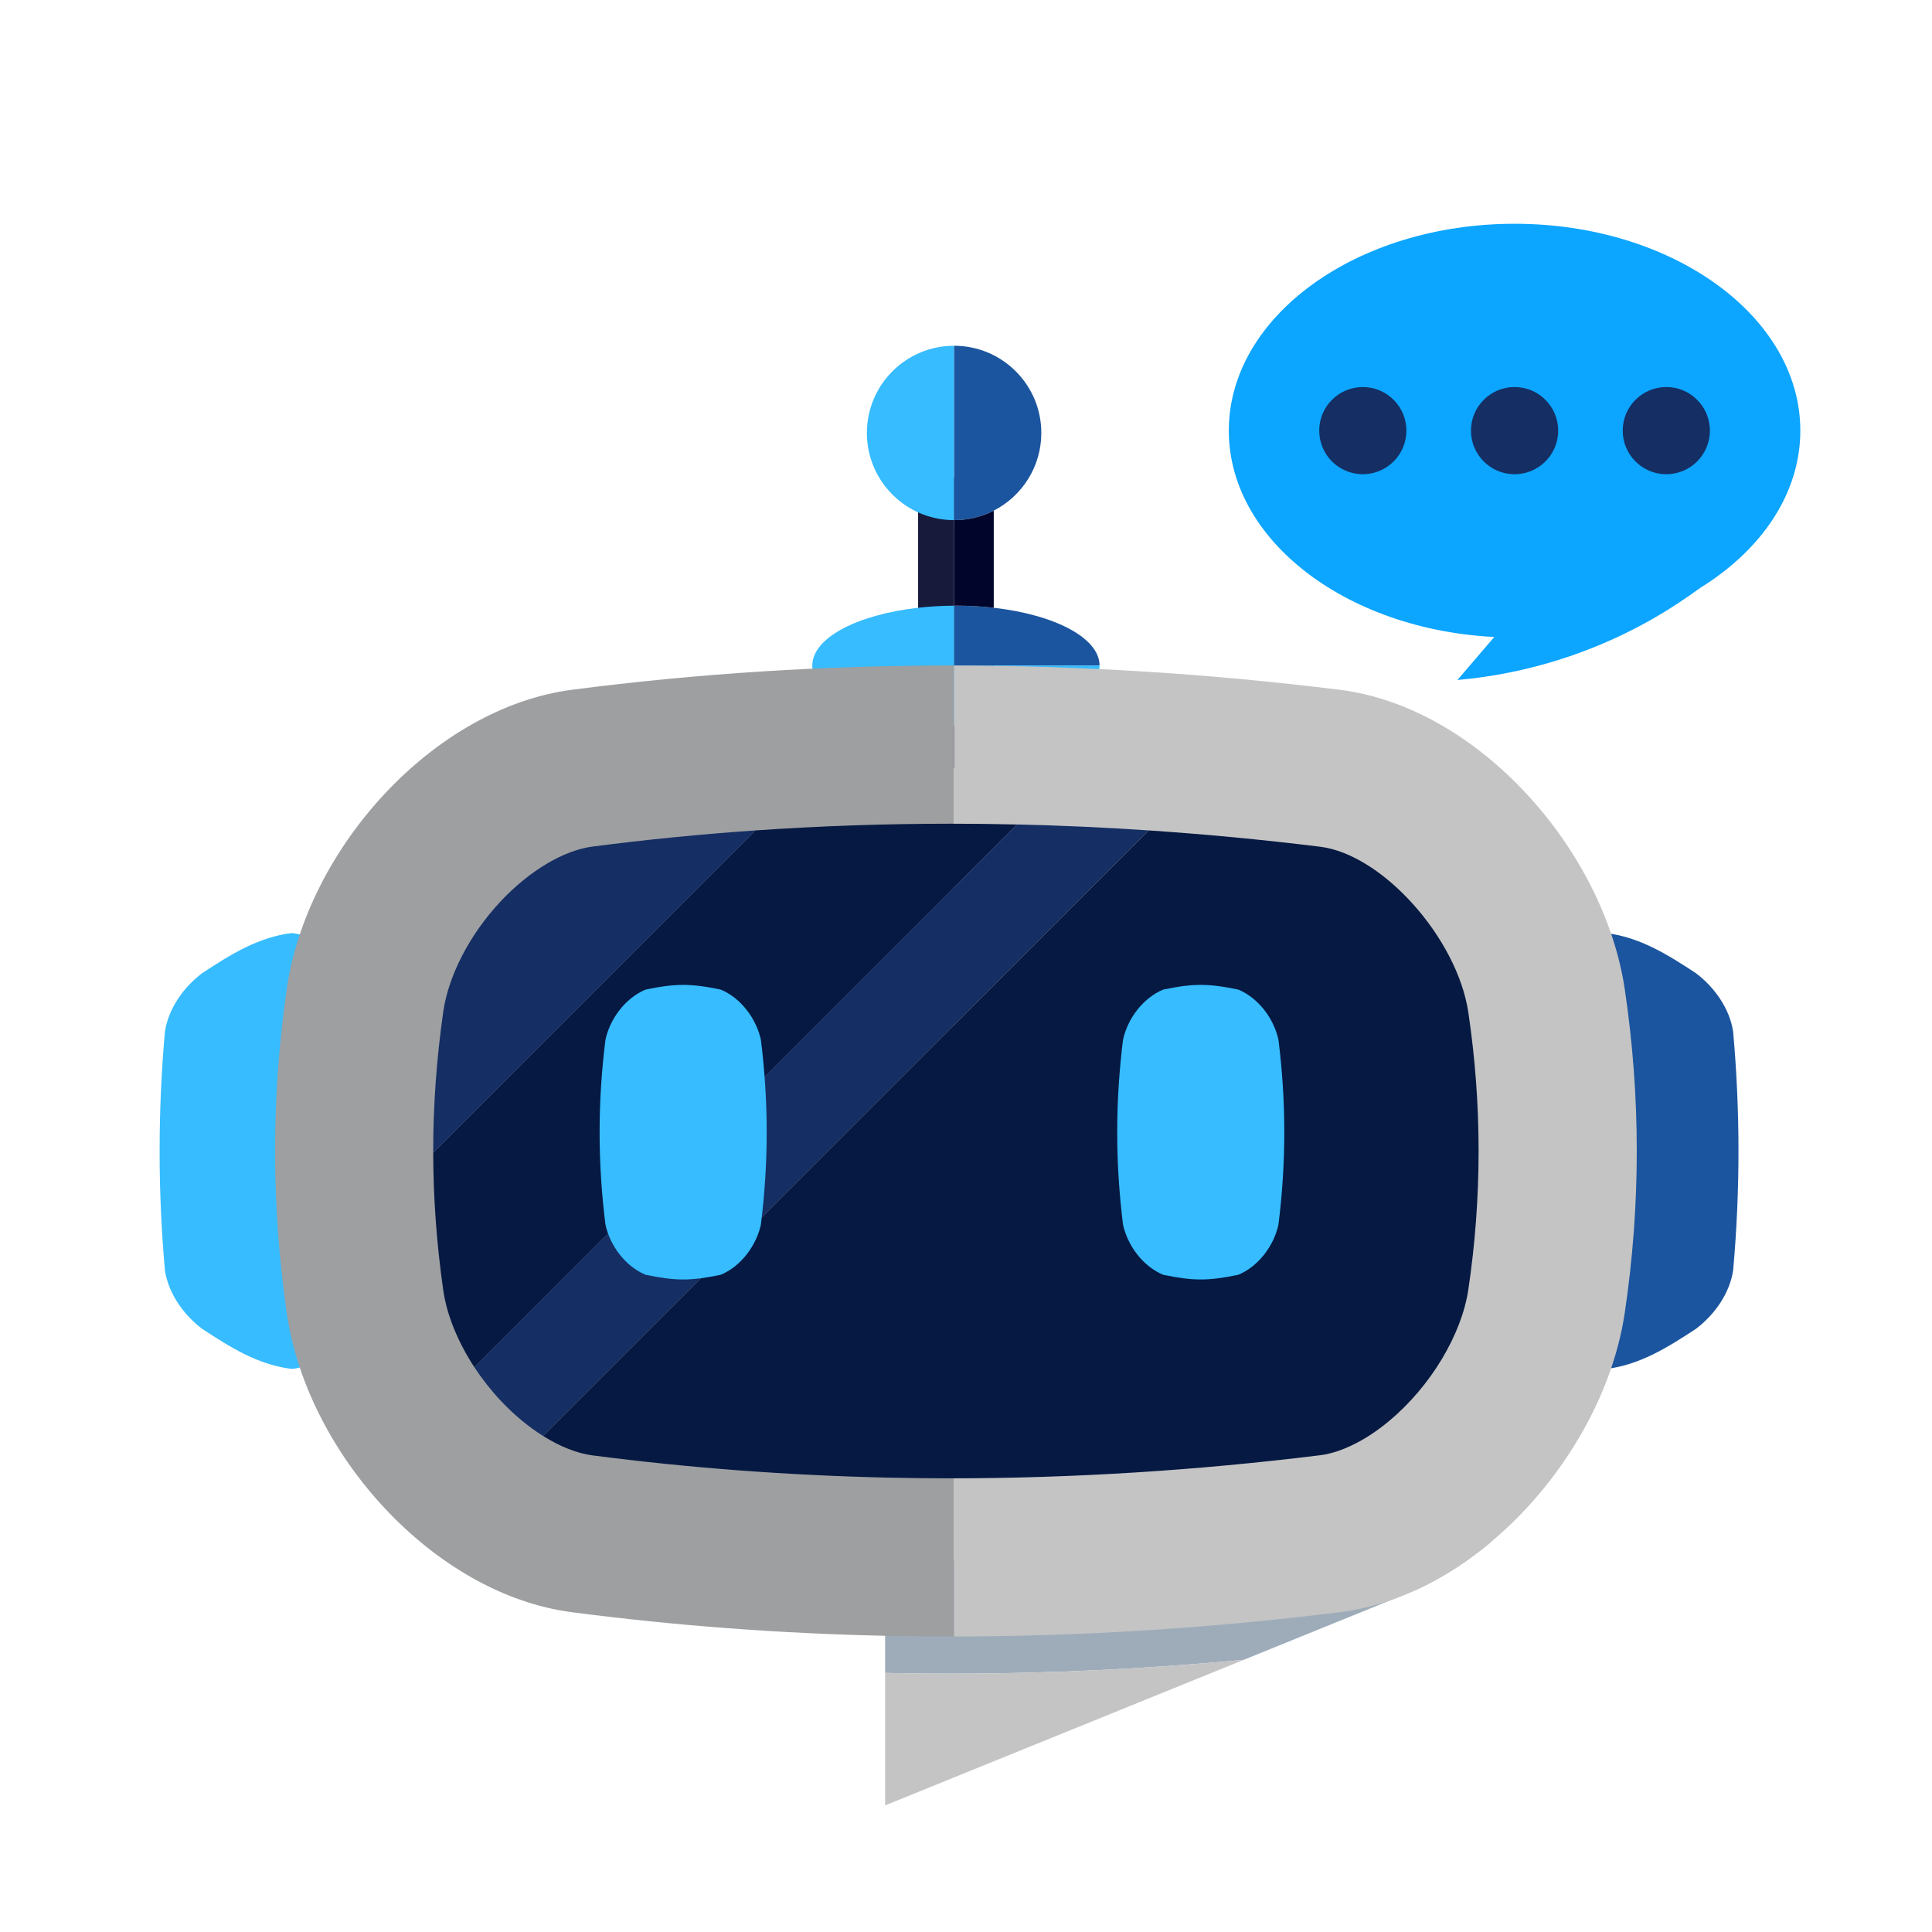 <svg width="57" height="57" viewBox="0 0 57 57" fill="none" xmlns="http://www.w3.org/2000/svg">
<g filter="url(#filter0_d_189_5822)">
<path d="M43.993 41.758C43.323 42.319 42.594 42.794 41.831 43.151L41.016 43.482L36.697 45.236C33.837 45.505 30.971 45.644 28.105 45.645C27.441 45.645 26.777 45.638 26.114 45.624V42.381L43.993 41.758Z" fill="#9EACBA"/>
<path d="M4.866 26.703C4.657 29.061 4.657 31.39 4.866 33.748C4.971 34.434 5.42 35.062 5.966 35.473C6.789 36.012 7.595 36.525 8.594 36.653C9.542 36.603 10.336 35.425 10.469 34.552C10.791 31.655 10.791 28.796 10.469 25.898C10.336 25.025 9.542 23.848 8.594 23.797C7.595 23.925 6.789 24.439 5.966 24.977C5.42 25.389 4.971 26.017 4.866 26.703Z" fill="#36BCFF"/>
<path d="M51.133 26.703C51.343 29.061 51.343 31.39 51.133 33.748C51.029 34.434 50.579 35.062 50.033 35.474C49.21 36.012 48.404 36.526 47.405 36.654C46.458 36.603 45.663 35.426 45.531 34.553C45.209 31.655 45.209 28.796 45.531 25.899C45.663 25.026 46.458 23.848 47.405 23.798C48.404 23.926 49.21 24.439 50.033 24.978C50.579 25.389 51.029 26.017 51.133 26.703Z" fill="#1B559F"/>
<path d="M32.44 15.902H28.149V14.136H28.203C28.589 14.136 28.963 14.158 29.319 14.198C31.117 14.402 32.44 15.088 32.44 15.902Z" fill="#1B559F"/>
<path d="M29.319 15.901V18.927H27.087V10.352H28.15V15.901H29.319Z" fill="#171A3B"/>
<path d="M32.44 15.902C32.44 16.715 31.117 17.401 29.319 17.605C28.963 17.645 28.589 17.667 28.203 17.667C27.816 17.667 27.442 17.645 27.087 17.605C25.288 17.401 23.966 16.715 23.966 15.902C23.966 15.087 25.288 14.402 27.087 14.198C27.426 14.16 27.782 14.138 28.149 14.136V15.902H32.44Z" fill="#36BCFF"/>
<path d="M28.149 15.901V44.549H28.105C27.442 44.55 26.778 44.542 26.115 44.528C23.03 44.461 19.947 44.233 16.876 43.833C12.801 43.304 9.054 39.16 8.458 34.997C8.001 31.801 8.001 28.649 8.458 25.453C9.054 21.29 12.801 17.147 16.876 16.617C20.608 16.132 24.356 15.899 28.105 15.901H28.149Z" fill="#9D9FA1"/>
<path d="M47.936 34.997C47.565 37.494 46.048 40.035 43.993 41.757C43.323 42.319 42.595 42.794 41.831 43.151C41.563 43.276 41.291 43.387 41.016 43.482C40.527 43.651 40.026 43.77 39.519 43.833C35.739 44.3 31.945 44.545 28.149 44.549V15.901C31.944 15.905 35.739 16.15 39.519 16.617C43.62 17.124 47.325 21.349 47.936 25.453C48.408 28.629 48.408 31.822 47.936 34.997Z" fill="#C4C4C4"/>
<path d="M30.009 20.592L13.996 36.605C13.511 35.865 13.183 35.066 13.078 34.336C12.883 32.971 12.784 31.624 12.781 30.277L22.291 20.767C24.2 20.635 26.126 20.569 28.053 20.569C28.702 20.569 29.355 20.576 30.009 20.592Z" fill="#061942"/>
<path d="M43.321 34.31C43.122 35.644 42.21 37.163 40.996 38.18C40.622 38.494 40.238 38.744 39.855 38.922C39.734 38.98 39.612 39.029 39.493 39.07C39.302 39.136 39.119 39.18 38.948 39.201C35.292 39.653 31.627 39.882 28.055 39.882C27.444 39.882 26.825 39.875 26.217 39.862C23.275 39.797 20.334 39.577 17.478 39.205C17.024 39.145 16.523 38.946 16.026 38.634L33.894 20.767C35.573 20.88 37.261 21.04 38.947 21.248C40.787 21.475 42.994 23.944 43.321 26.139C43.724 28.85 43.724 31.599 43.321 34.31Z" fill="#061942"/>
<path d="M22.291 20.767L12.781 30.276C12.779 28.896 12.878 27.515 13.078 26.114C13.232 25.044 13.863 23.828 14.768 22.863C15.614 21.96 16.627 21.355 17.477 21.244C19.063 21.038 20.672 20.879 22.291 20.767Z" fill="#152E63"/>
<path d="M33.894 20.767L16.026 38.635C15.593 38.363 15.162 38.007 14.768 37.586C14.481 37.28 14.221 36.949 13.996 36.605L30.009 20.591C31.296 20.62 32.593 20.679 33.894 20.767Z" fill="#152E63"/>
<path d="M28.149 6.468V11.613C27.77 11.613 27.41 11.531 27.086 11.384C26.195 10.979 25.576 10.082 25.576 9.04C25.576 7.62 26.728 6.468 28.149 6.468Z" fill="#36BCFF"/>
<path d="M36.697 45.236L26.114 49.532V45.623C26.777 45.638 27.441 45.645 28.105 45.645C30.971 45.643 33.837 45.504 36.697 45.236Z" fill="#C4C4C4"/>
<path d="M30.722 9.04C30.722 10.04 30.151 10.906 29.319 11.332C28.969 11.512 28.571 11.613 28.149 11.613V6.468C29.57 6.468 30.722 7.62 30.722 9.04Z" fill="#1B559F"/>
<path d="M29.319 11.333V14.198C28.963 14.158 28.589 14.136 28.203 14.136H28.149V11.613C28.571 11.613 28.969 11.512 29.319 11.333Z" fill="#01052B"/>
<path d="M44.684 15.075C49.34 15.075 53.115 12.343 53.115 8.972C53.115 5.601 49.34 2.869 44.684 2.869C40.028 2.869 36.254 5.601 36.254 8.972C36.254 12.343 40.028 15.075 44.684 15.075Z" fill="#0CA5FF"/>
<path d="M40.207 10.258C40.917 10.258 41.493 9.682 41.493 8.972C41.493 8.261 40.917 7.686 40.207 7.686C39.497 7.686 38.921 8.261 38.921 8.972C38.921 9.682 39.497 10.258 40.207 10.258Z" fill="#152E63"/>
<path d="M44.685 10.258C45.395 10.258 45.971 9.682 45.971 8.972C45.971 8.261 45.395 7.686 44.685 7.686C43.974 7.686 43.398 8.261 43.398 8.972C43.398 9.682 43.974 10.258 44.685 10.258Z" fill="#152E63"/>
<path d="M49.161 10.258C49.872 10.258 50.447 9.682 50.447 8.972C50.447 8.261 49.872 7.686 49.161 7.686C48.451 7.686 47.875 8.261 47.875 8.972C47.875 9.682 48.451 10.258 49.161 10.258Z" fill="#152E63"/>
<path d="M45.419 13.504C46.997 13.541 48.575 13.578 50.154 13.615C49.395 14.176 48.332 14.845 46.966 15.387C45.409 16.005 44.012 16.239 42.998 16.329C43.805 15.387 44.612 14.446 45.419 13.504Z" fill="#0CA5FF"/>
<path d="M21.267 33.876C20.383 34.062 19.928 34.062 19.044 33.876C18.449 33.626 17.996 33.018 17.862 32.394C17.633 30.558 17.633 28.782 17.862 26.946C17.996 26.322 18.449 25.714 19.044 25.464C19.928 25.278 20.383 25.278 21.267 25.464C21.862 25.714 22.314 26.322 22.449 26.946C22.677 28.782 22.677 30.558 22.449 32.394C22.314 33.018 21.862 33.626 21.267 33.876Z" fill="#36BCFF"/>
<path d="M36.537 33.876C35.653 34.062 35.198 34.062 34.315 33.876C33.719 33.626 33.267 33.018 33.132 32.394C32.904 30.558 32.904 28.782 33.132 26.946C33.267 26.322 33.719 25.714 34.315 25.464C35.198 25.278 35.653 25.278 36.537 25.464C37.132 25.714 37.585 26.322 37.719 26.946C37.948 28.782 37.948 30.558 37.719 32.394C37.585 33.018 37.132 33.626 36.537 33.876Z" fill="#36BCFF"/>
</g>
<defs>
<filter id="filter0_d_189_5822" x="-3.733" y="0" width="63.467" height="63.467" filterUnits="userSpaceOnUse" color-interpolation-filters="sRGB">
<feFlood flood-opacity="0" result="BackgroundImageFix"/>
<feColorMatrix in="SourceAlpha" type="matrix" values="0 0 0 0 0 0 0 0 0 0 0 0 0 0 0 0 0 0 127 0" result="hardAlpha"/>
<feOffset dy="3.733"/>
<feGaussianBlur stdDeviation="1.867"/>
<feComposite in2="hardAlpha" operator="out"/>
<feColorMatrix type="matrix" values="0 0 0 0 0 0 0 0 0 0 0 0 0 0 0 0 0 0 0.25 0"/>
<feBlend mode="normal" in2="BackgroundImageFix" result="effect1_dropShadow_189_5822"/>
<feBlend mode="normal" in="SourceGraphic" in2="effect1_dropShadow_189_5822" result="shape"/>
</filter>
</defs>
</svg>
